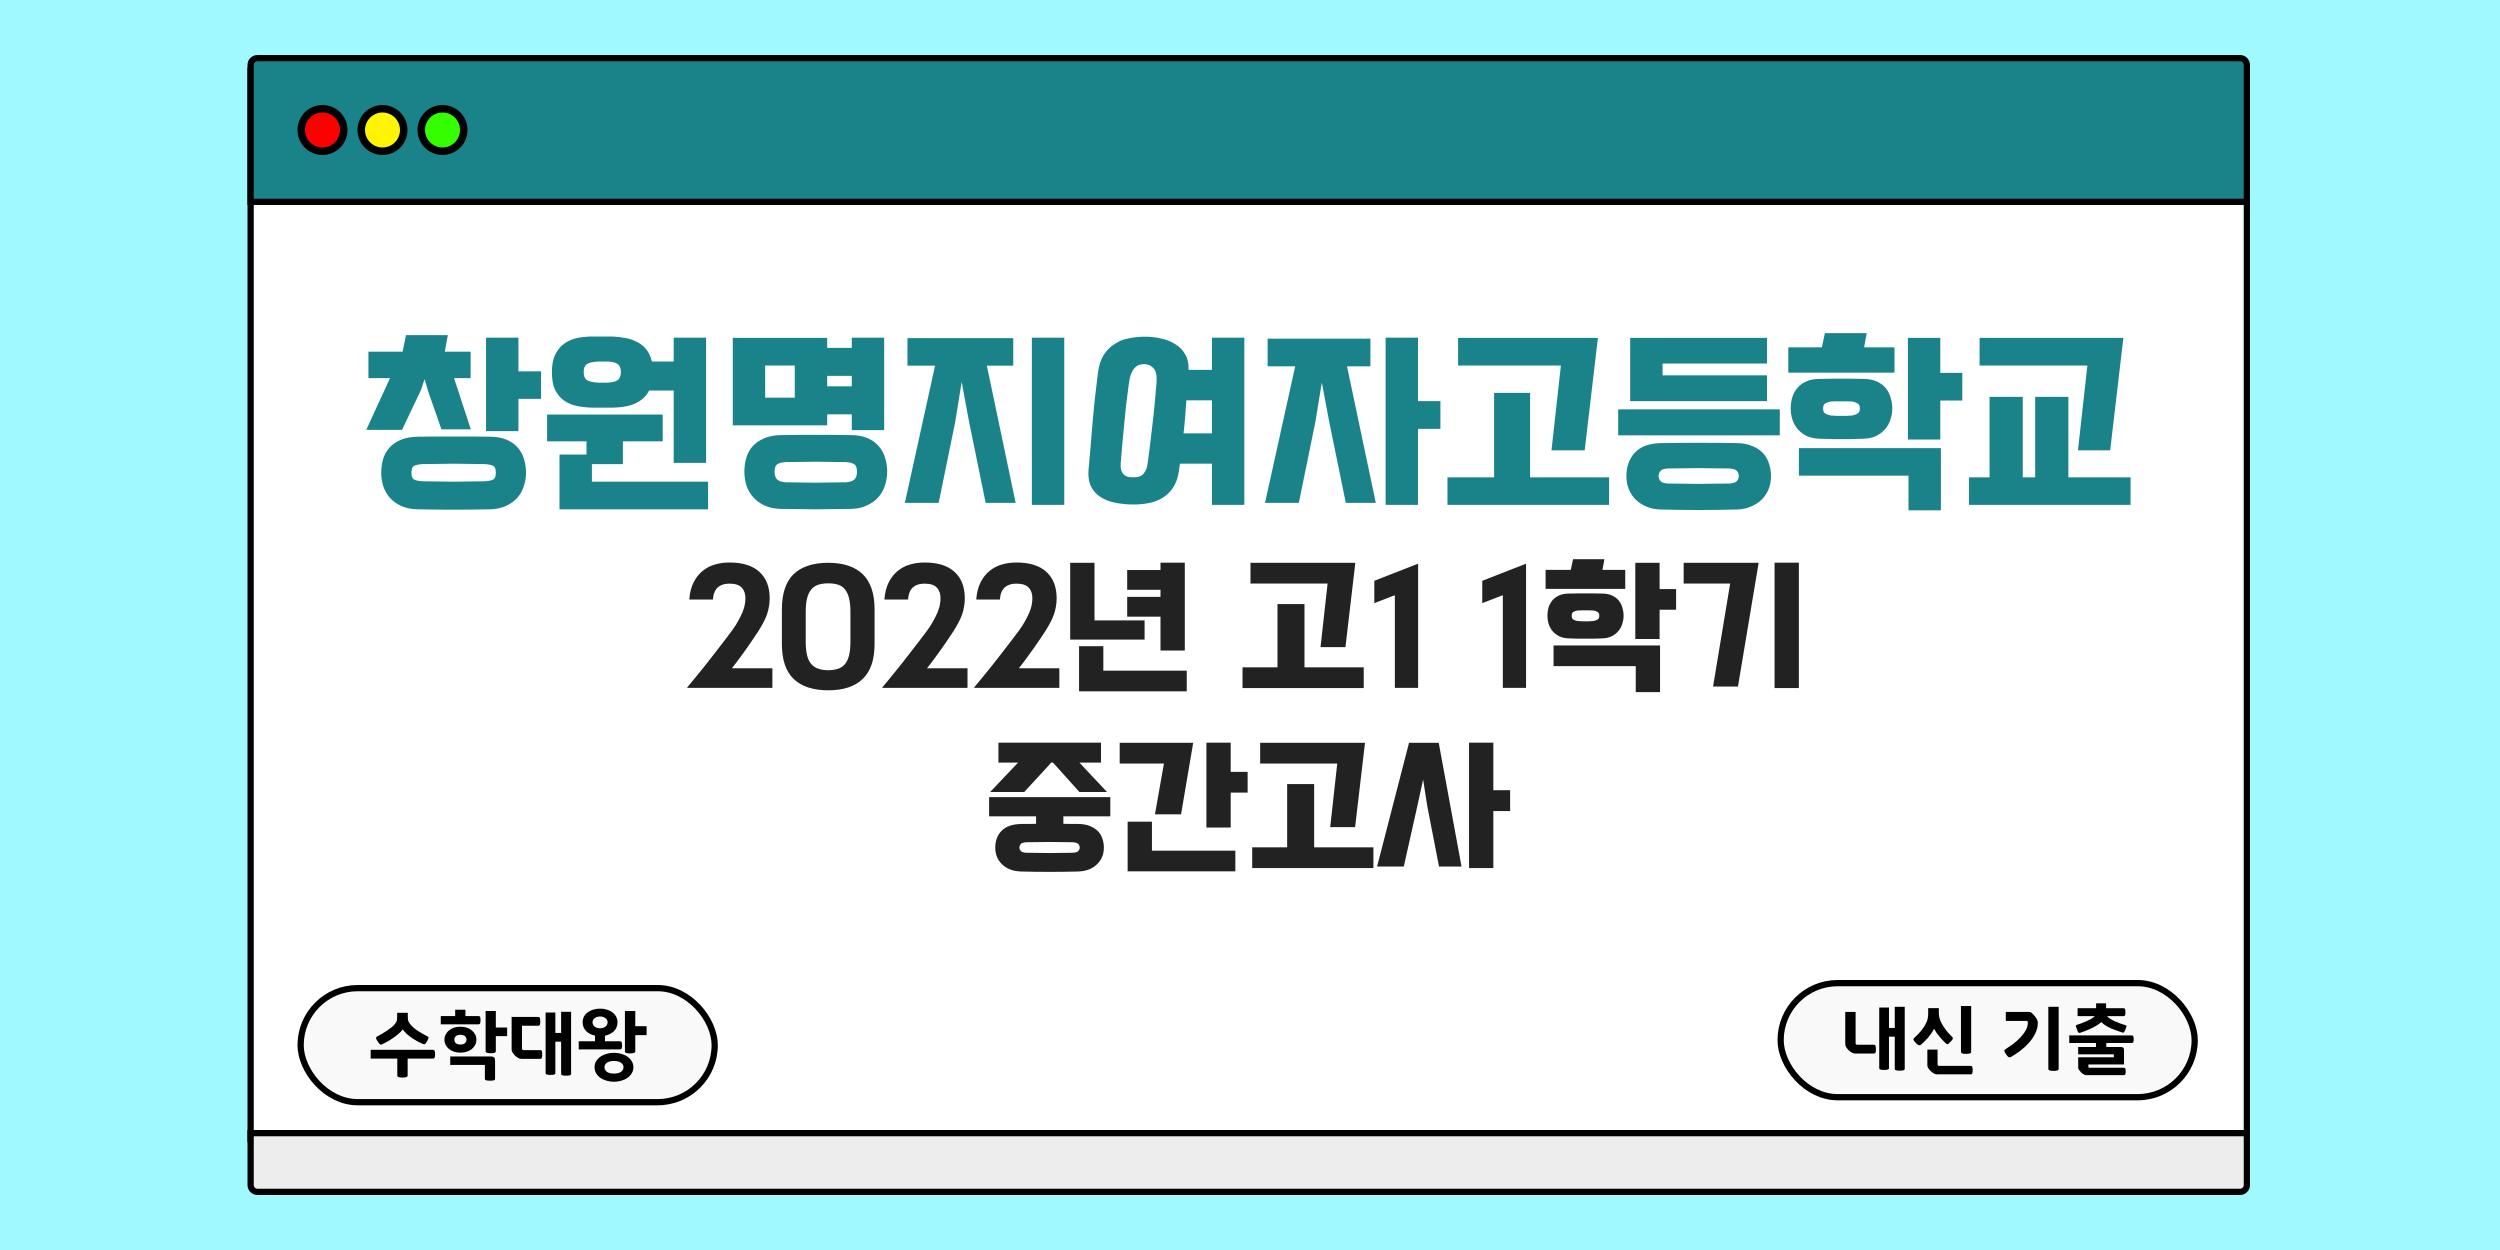 <svg width="1000" height="500" viewBox="0 0 1000 500" fill="none" xmlns="http://www.w3.org/2000/svg">
<rect width="1000" height="500" fill="#9FF9FF"/>
<rect x="100.25" y="28.25" width="798.5" height="427.5" fill="white" stroke="black" stroke-width="2.5"/>
<path d="M100.25 26C100.25 24.481 101.481 23.25 103 23.25H896C897.519 23.25 898.75 24.481 898.75 26V80.75H100.25V26Z" fill="#198389" stroke="black" stroke-width="2.5"/>
<rect x="120.25" y="395.25" width="165.625" height="45.625" rx="22.812" fill="#F9F9F9" stroke="black" stroke-width="2.5"/>
<path d="M166.969 203.72C164.462 203.667 162.275 203.213 160.409 202.36C158.595 201.507 157.102 200.413 155.929 199.08C154.755 197.747 153.875 196.2 153.289 194.44C152.755 192.733 152.489 190.947 152.489 189.08C152.489 187.213 152.729 185.427 153.209 183.72C153.742 181.96 154.569 180.44 155.689 179.16C156.862 177.827 158.382 176.76 160.249 175.96C162.115 175.16 164.409 174.733 167.129 174.68C169.635 174.627 172.062 174.6 174.409 174.6C176.755 174.6 179.075 174.6 181.369 174.6C183.715 174.6 186.062 174.6 188.409 174.6C190.809 174.6 193.262 174.627 195.769 174.68C198.489 174.68 200.782 175.08 202.649 175.88C204.515 176.68 206.009 177.747 207.129 179.08C208.302 180.413 209.129 181.96 209.609 183.72C210.142 185.427 210.409 187.213 210.409 189.08C210.409 190.947 210.115 192.733 209.529 194.44C208.995 196.2 208.142 197.747 206.969 199.08C205.795 200.413 204.275 201.507 202.409 202.36C200.595 203.213 198.435 203.667 195.929 203.72C190.862 203.827 186.035 203.88 181.449 203.88C176.862 203.88 172.035 203.827 166.969 203.72ZM188.249 151.24H181.609L188.329 171.72H176.569L171.209 156.36L169.849 151.64L168.329 156.12L160.809 171.96H146.489L156.009 151.24H147.369V140.68H161.049L162.409 134.04H179.129L177.929 140.68H188.249V151.24ZM216.409 159.56H207.369V172.44H194.409V135.08H207.369V148.52H216.409V159.56ZM193.929 192.52C195.475 192.413 196.595 192.173 197.289 191.8C197.982 191.427 198.329 190.52 198.329 189.08C198.329 187.587 197.982 186.68 197.289 186.36C196.595 185.987 195.475 185.747 193.929 185.64C191.635 185.587 189.475 185.56 187.449 185.56C185.422 185.507 183.422 185.48 181.449 185.48C179.475 185.48 177.475 185.507 175.449 185.56C173.422 185.56 171.262 185.587 168.969 185.64C167.422 185.747 166.302 185.987 165.609 186.36C164.915 186.68 164.569 187.587 164.569 189.08C164.569 190.52 164.915 191.427 165.609 191.8C166.302 192.173 167.422 192.413 168.969 192.52C171.262 192.573 173.422 192.6 175.449 192.6C177.475 192.653 179.475 192.68 181.449 192.68C183.422 192.68 185.422 192.653 187.449 192.6C189.475 192.6 191.635 192.573 193.929 192.52ZM220.76 148.84C220.76 145.853 221.24 143.453 222.2 141.64C223.16 139.773 224.387 138.333 225.88 137.32C227.427 136.253 229.16 135.533 231.08 135.16C233.053 134.787 235.053 134.6 237.08 134.6H244.76C246.467 134.653 248.173 134.84 249.88 135.16C251.587 135.427 253.16 135.933 254.6 136.68C256.093 137.373 257.373 138.36 258.44 139.64C259.507 140.92 260.28 142.573 260.76 144.6H269.48V135.08H282.44V185.16H269.48V156.2H259.64C258.947 157.587 258.04 158.733 256.92 159.64C255.853 160.493 254.653 161.187 253.32 161.72C252.04 162.2 250.653 162.547 249.16 162.76C247.72 162.92 246.28 163.027 244.84 163.08H237.08C235 163.027 232.973 162.813 231 162.44C229.08 162.067 227.347 161.373 225.8 160.36C224.307 159.347 223.08 157.933 222.12 156.12C221.213 154.253 220.76 151.827 220.76 148.84ZM236.76 185.64V192.68H283.24V203.72H223.8V181.8H234.6V176.52H218.84V165.8H265.08V176.52H249.16V185.64H236.76ZM233.48 148.84C233.48 150.387 233.907 151.453 234.76 152.04C235.667 152.627 237.267 152.973 239.56 153.08H242.36C244.6 153.027 246.147 152.707 247 152.12C247.907 151.48 248.36 150.387 248.36 148.84C248.36 147.293 247.907 146.2 247 145.56C246.093 144.92 244.52 144.6 242.28 144.6H239.56C237.267 144.707 235.667 145.053 234.76 145.64C233.907 146.227 233.48 147.293 233.48 148.84ZM293.111 135.16H330.871V139.16H340.711V135.08H353.671V172.04H340.711V165.72H330.871V170.12H293.111V148.44V135.16ZM312.231 203.56C309.725 203.507 307.538 203.027 305.671 202.12C303.858 201.267 302.365 200.147 301.191 198.76C300.018 197.427 299.138 195.88 298.551 194.12C298.018 192.36 297.751 190.547 297.751 188.68C297.751 186.813 297.991 185 298.471 183.24C299.005 181.48 299.831 179.933 300.951 178.6C302.125 177.267 303.645 176.2 305.511 175.4C307.378 174.547 309.671 174.093 312.391 174.04C314.898 173.987 317.271 173.96 319.511 173.96C321.805 173.96 324.071 173.96 326.311 173.96C328.551 173.96 330.791 173.96 333.031 173.96C335.325 173.96 337.725 173.987 340.231 174.04C342.951 174.04 345.245 174.467 347.111 175.32C348.978 176.12 350.471 177.213 351.591 178.6C352.765 179.933 353.591 181.48 354.071 183.24C354.605 185 354.871 186.813 354.871 188.68C354.871 190.547 354.578 192.36 353.991 194.12C353.458 195.88 352.605 197.427 351.431 198.76C350.258 200.147 348.738 201.267 346.871 202.12C345.058 203.027 342.898 203.507 340.391 203.56C337.831 203.613 335.405 203.64 333.111 203.64C330.818 203.693 328.551 203.72 326.311 203.72C324.071 203.72 321.805 203.693 319.511 203.64C317.218 203.64 314.791 203.613 312.231 203.56ZM338.391 192.92C339.938 192.813 341.058 192.44 341.751 191.8C342.445 191.16 342.791 190.12 342.791 188.68C342.791 187.187 342.445 186.2 341.751 185.72C341.058 185.24 339.938 184.947 338.391 184.84C336.098 184.787 333.965 184.76 331.991 184.76C330.071 184.707 328.178 184.68 326.311 184.68C324.445 184.68 322.525 184.707 320.551 184.76C318.631 184.76 316.525 184.787 314.231 184.84C312.685 184.947 311.565 185.24 310.871 185.72C310.178 186.2 309.831 187.187 309.831 188.68C309.831 190.12 310.178 191.16 310.871 191.8C311.565 192.44 312.685 192.813 314.231 192.92C316.525 192.973 318.631 193 320.551 193C322.525 193.053 324.445 193.08 326.311 193.08C328.178 193.08 330.071 193.053 331.991 193C333.965 193 336.098 192.973 338.391 192.92ZM317.911 159.08V146.2H306.071V159.08H317.911ZM330.871 154.52H340.711V150.36H330.871V154.52ZM394.743 146.28L406.262 201.16H394.263L387.623 168.68L384.663 152.76L382.103 168.68L375.463 201.16H361.943L374.023 146.28H362.983V135.24H405.303V146.28H394.743ZM425.703 201.96H412.743V135.08H425.703V201.96ZM497.734 201.96H484.774V185.48H471.974L471.494 188.84C471.067 191.453 470.267 193.587 469.094 195.24C467.92 196.947 466.507 198.28 464.854 199.24C463.254 200.2 461.467 200.867 459.494 201.24C457.52 201.613 455.52 201.8 453.494 201.8C450.827 201.8 448.347 201.56 446.054 201.08C443.76 200.653 441.787 199.88 440.134 198.76C438.48 197.693 437.227 196.28 436.374 194.52C435.52 192.76 435.2 190.573 435.414 187.96C436 181.613 436.534 175.32 437.014 169.08C437.547 162.787 438.267 156.147 439.174 149.16C439.547 146.227 440.32 143.827 441.494 141.96C442.72 140.093 444.187 138.627 445.894 137.56C447.6 136.44 449.494 135.693 451.574 135.32C453.707 134.893 455.867 134.68 458.054 134.68C460.134 134.68 462.24 134.92 464.374 135.4C466.507 135.827 468.4 136.573 470.054 137.64C471.76 138.653 473.094 140.013 474.054 141.72C475.067 143.373 475.52 145.453 475.414 147.96H484.774V135.08H497.734V201.96ZM459.094 185.16C459.414 182.653 459.734 180.173 460.054 177.72C460.374 175.267 460.667 172.76 460.934 170.2C461.254 167.64 461.547 164.947 461.814 162.12C462.08 159.293 462.347 156.28 462.614 153.08C462.827 150.307 462.427 148.387 461.414 147.32C460.454 146.2 459.227 145.64 457.734 145.64C456.987 145.64 456.294 145.747 455.654 145.96C455.014 146.173 454.427 146.573 453.894 147.16C453.36 147.693 452.88 148.467 452.454 149.48C452.08 150.44 451.787 151.693 451.574 153.24C451.147 156.333 450.774 159.24 450.454 161.96C450.187 164.68 449.92 167.347 449.654 169.96C449.387 172.52 449.147 175.053 448.934 177.56C448.72 180.067 448.507 182.627 448.294 185.24C448.187 186.573 448.294 187.64 448.614 188.44C448.934 189.187 449.36 189.747 449.894 190.12C450.427 190.493 450.987 190.733 451.574 190.84C452.214 190.893 452.827 190.92 453.414 190.92C454 190.92 454.587 190.867 455.174 190.76C455.814 190.653 456.374 190.413 456.854 190.04C457.387 189.613 457.84 189.027 458.214 188.28C458.64 187.533 458.934 186.493 459.094 185.16ZM474.534 160.12C474.374 162.413 474.214 164.653 474.054 166.84C473.894 169.027 473.68 171.187 473.414 173.32H484.774V160.12H474.534ZM538.805 146.52L550.325 201.16H538.325L531.685 168.68L528.725 153L526.165 168.68L519.525 201.16H506.005L518.085 146.52H507.045V135.48H548.165V146.52H538.805ZM576.165 171.56H567.205V201.96H554.245V135.08H567.205V160.44H576.165V171.56ZM583.236 135.16H639.156L633.876 180.12H620.596L624.356 146.2H583.236V135.16ZM643.636 201.96H578.996V190.92H597.636V157.16H612.036V190.92H643.636V201.96ZM711.918 163.72V174.12H647.278V163.72H711.918ZM664.238 203.8C662.104 203.747 660.184 203.347 658.478 202.6C656.824 201.907 655.411 200.973 654.238 199.8C653.064 198.627 652.158 197.24 651.518 195.64C650.878 194.04 650.558 192.307 650.558 190.44C650.558 186.653 651.678 183.533 653.918 181.08C656.211 178.627 659.704 177.347 664.398 177.24C674.424 177.08 684.478 177.08 694.558 177.24C696.851 177.24 698.851 177.587 700.558 178.28C702.318 178.92 703.784 179.827 704.958 181C706.131 182.173 706.984 183.587 707.518 185.24C708.104 186.84 708.398 188.573 708.398 190.44C708.398 192.307 708.078 194.04 707.438 195.64C706.798 197.24 705.891 198.627 704.718 199.8C703.544 200.973 702.104 201.907 700.398 202.6C698.744 203.347 696.851 203.747 694.718 203.8C684.531 204.067 674.371 204.067 664.238 203.8ZM691.918 193.4C693.464 193.293 694.451 192.92 694.878 192.28C695.304 191.693 695.518 191.08 695.518 190.44C695.518 189.747 695.304 189.107 694.878 188.52C694.451 187.88 693.464 187.507 691.918 187.4C689.624 187.347 687.464 187.32 685.438 187.32C683.411 187.267 681.411 187.24 679.438 187.24C677.518 187.24 675.544 187.267 673.518 187.32C671.491 187.32 669.331 187.347 667.038 187.4C665.491 187.507 664.504 187.88 664.078 188.52C663.651 189.107 663.438 189.747 663.438 190.44C663.438 191.08 663.651 191.693 664.078 192.28C664.504 192.92 665.491 193.293 667.038 193.4C669.331 193.453 671.491 193.48 673.518 193.48C675.544 193.533 677.518 193.56 679.438 193.56C681.411 193.56 683.411 193.533 685.438 193.48C687.464 193.48 689.624 193.453 691.918 193.4ZM706.798 150.12V160.44H652.078V135.16H706.798V145.4H665.038V150.12H706.798ZM727.799 175.48C725.772 175.427 724.039 175.053 722.599 174.36C721.159 173.613 719.959 172.68 718.999 171.56C718.092 170.44 717.399 169.16 716.919 167.72C716.492 166.28 716.279 164.84 716.279 163.4C716.279 161.96 716.465 160.547 716.839 159.16C717.265 157.72 717.932 156.44 718.839 155.32C719.745 154.2 720.945 153.293 722.439 152.6C723.932 151.907 725.772 151.56 727.959 151.56C729.932 151.507 731.559 151.48 732.839 151.48C734.172 151.48 735.425 151.48 736.599 151.48C737.772 151.48 738.999 151.48 740.279 151.48C741.559 151.48 743.212 151.507 745.239 151.56C747.425 151.56 749.265 151.907 750.759 152.6C752.252 153.293 753.452 154.2 754.359 155.32C755.265 156.44 755.905 157.72 756.279 159.16C756.705 160.547 756.919 161.96 756.919 163.4C756.919 164.84 756.679 166.28 756.199 167.72C755.772 169.16 755.079 170.44 754.119 171.56C753.212 172.68 752.012 173.613 750.519 174.36C749.079 175.053 747.372 175.427 745.399 175.48C743.372 175.533 741.692 175.587 740.359 175.64C739.025 175.64 737.772 175.64 736.599 175.64C735.425 175.64 734.172 175.64 732.839 175.64C731.505 175.587 729.825 175.533 727.799 175.48ZM763.399 190.28H719.559V179.24H776.359V204.12H763.399V190.28ZM784.919 160.2H776.119V175.8H763.159V135.16H776.119V149.16H784.919V160.2ZM757.799 149.08H715.319V138.92H728.759L729.959 133.24H746.679L745.639 138.92H757.799V149.08ZM740.839 166.2C741.585 166.093 742.279 165.853 742.919 165.48C743.612 165.107 743.959 164.413 743.959 163.4C743.959 162.333 743.612 161.64 742.919 161.32C742.279 160.947 741.585 160.707 740.839 160.6C739.772 160.547 738.919 160.52 738.279 160.52C737.692 160.52 737.132 160.52 736.599 160.52C736.065 160.52 735.479 160.52 734.839 160.52C734.252 160.52 733.425 160.547 732.359 160.6C731.612 160.707 730.892 160.947 730.199 161.32C729.559 161.64 729.239 162.333 729.239 163.4C729.239 164.413 729.559 165.107 730.199 165.48C730.892 165.853 731.612 166.093 732.359 166.2C733.425 166.253 734.252 166.307 734.839 166.36C735.479 166.36 736.065 166.36 736.599 166.36C737.132 166.36 737.692 166.36 738.279 166.36C738.919 166.307 739.772 166.253 740.839 166.2ZM852.23 201.96H787.59V190.92H795.83V158.76H809.11V190.92H814.07V158.76H827.35V190.92H852.23V201.96ZM791.83 135.16H849.35L844.07 180.12H831.19L834.95 146.2H791.83V135.16Z" fill="#198389"/>
<path d="M274.874 274.98C275.714 273.98 276.754 272.72 277.994 271.2C279.234 269.72 280.534 268.12 281.894 266.4C283.254 264.68 284.614 262.94 285.974 261.18C287.374 259.38 288.654 257.72 289.814 256.2C290.974 254.68 291.954 253.38 292.754 252.3C293.554 251.18 294.074 250.42 294.314 250.02C295.154 248.62 295.814 247.42 296.294 246.42C296.814 245.38 297.194 244.46 297.434 243.66C297.714 242.86 297.894 242.14 297.974 241.5C298.094 240.82 298.154 240.12 298.154 239.4C298.194 237.6 297.714 236.16 296.714 235.08C295.754 234 294.134 233.46 291.854 233.46C290.574 233.46 289.514 233.64 288.674 234C287.834 234.36 287.154 234.84 286.634 235.44C286.154 236.04 285.794 236.72 285.554 237.48C285.354 238.24 285.234 239.02 285.194 239.82H275.714C275.914 237.1 276.494 234.8 277.454 232.92C278.414 231.04 279.614 229.52 281.054 228.36C282.534 227.16 284.194 226.3 286.034 225.78C287.874 225.26 289.794 225 291.794 225C297.074 225 301.074 226.26 303.794 228.78C306.514 231.26 307.874 234.78 307.874 239.34C307.874 240.5 307.774 241.6 307.574 242.64C307.414 243.68 307.154 244.72 306.794 245.76C306.434 246.8 305.954 247.88 305.354 249C304.794 250.08 304.094 251.28 303.254 252.6C302.894 253.12 302.334 253.96 301.574 255.12C300.854 256.24 299.994 257.5 298.994 258.9C298.034 260.26 296.994 261.7 295.874 263.22C294.794 264.7 293.754 266.06 292.754 267.3H308.954V275.16H274.934L274.874 274.98ZM312.752 243.84C312.752 237.44 314.312 232.72 317.432 229.68C320.592 226.64 325.212 225.12 331.292 225.12C337.332 225.12 341.932 226.64 345.092 229.68C348.252 232.72 349.832 237.44 349.832 243.84V257.52C349.832 263.88 348.252 268.56 345.092 271.56C341.972 274.6 337.372 276.12 331.292 276.12C325.212 276.12 320.592 274.6 317.432 271.56C314.312 268.56 312.752 263.88 312.752 257.52V243.84ZM322.292 256.62C322.292 258.82 322.472 260.66 322.832 262.14C323.192 263.58 323.752 264.74 324.512 265.62C325.272 266.5 326.212 267.12 327.332 267.48C328.452 267.88 329.772 268.08 331.292 268.08C332.812 268.08 334.132 267.88 335.252 267.48C336.372 267.12 337.292 266.5 338.012 265.62C338.732 264.74 339.272 263.58 339.632 262.14C339.992 260.66 340.172 258.82 340.172 256.62V244.86C340.172 242.66 339.992 240.82 339.632 239.34C339.272 237.86 338.732 236.68 338.012 235.8C337.292 234.88 336.372 234.24 335.252 233.88C334.132 233.52 332.812 233.34 331.292 233.34C329.772 233.34 328.452 233.52 327.332 233.88C326.212 234.24 325.272 234.88 324.512 235.8C323.752 236.68 323.192 237.86 322.832 239.34C322.472 240.82 322.292 242.66 322.292 244.86V256.62ZM352.921 274.98C353.761 273.98 354.801 272.72 356.041 271.2C357.281 269.72 358.581 268.12 359.941 266.4C361.301 264.68 362.661 262.94 364.021 261.18C365.421 259.38 366.701 257.72 367.861 256.2C369.021 254.68 370.001 253.38 370.801 252.3C371.601 251.18 372.121 250.42 372.361 250.02C373.201 248.62 373.861 247.42 374.341 246.42C374.861 245.38 375.241 244.46 375.481 243.66C375.761 242.86 375.941 242.14 376.021 241.5C376.141 240.82 376.201 240.12 376.201 239.4C376.241 237.6 375.761 236.16 374.761 235.08C373.801 234 372.181 233.46 369.901 233.46C368.621 233.46 367.561 233.64 366.721 234C365.881 234.36 365.201 234.84 364.681 235.44C364.201 236.04 363.841 236.72 363.601 237.48C363.401 238.24 363.281 239.02 363.241 239.82H353.761C353.961 237.1 354.541 234.8 355.501 232.92C356.461 231.04 357.661 229.52 359.101 228.36C360.581 227.16 362.241 226.3 364.081 225.78C365.921 225.26 367.841 225 369.841 225C375.121 225 379.121 226.26 381.841 228.78C384.561 231.26 385.921 234.78 385.921 239.34C385.921 240.5 385.821 241.6 385.621 242.64C385.461 243.68 385.201 244.72 384.841 245.76C384.481 246.8 384.001 247.88 383.401 249C382.841 250.08 382.141 251.28 381.301 252.6C380.941 253.12 380.381 253.96 379.621 255.12C378.901 256.24 378.041 257.5 377.041 258.9C376.081 260.26 375.041 261.7 373.921 263.22C372.841 264.7 371.801 266.06 370.801 267.3H387.001V275.16H352.981L352.921 274.98ZM389.659 274.98C390.499 273.98 391.539 272.72 392.779 271.2C394.019 269.72 395.319 268.12 396.679 266.4C398.039 264.68 399.399 262.94 400.759 261.18C402.159 259.38 403.439 257.72 404.599 256.2C405.759 254.68 406.739 253.38 407.539 252.3C408.339 251.18 408.859 250.42 409.099 250.02C409.939 248.62 410.599 247.42 411.079 246.42C411.599 245.38 411.979 244.46 412.219 243.66C412.499 242.86 412.679 242.14 412.759 241.5C412.879 240.82 412.939 240.12 412.939 239.4C412.979 237.6 412.499 236.16 411.499 235.08C410.539 234 408.919 233.46 406.639 233.46C405.359 233.46 404.299 233.64 403.459 234C402.619 234.36 401.939 234.84 401.419 235.44C400.939 236.04 400.579 236.72 400.339 237.48C400.139 238.24 400.019 239.02 399.979 239.82H390.499C390.699 237.1 391.279 234.8 392.239 232.92C393.199 231.04 394.399 229.52 395.839 228.36C397.319 227.16 398.979 226.3 400.819 225.78C402.659 225.26 404.579 225 406.579 225C411.859 225 415.859 226.26 418.579 228.78C421.299 231.26 422.659 234.78 422.659 239.34C422.659 240.5 422.559 241.6 422.359 242.64C422.199 243.68 421.939 244.72 421.579 245.76C421.219 246.8 420.739 247.88 420.139 249C419.579 250.08 418.879 251.28 418.039 252.6C417.679 253.12 417.119 253.96 416.359 255.12C415.639 256.24 414.779 257.5 413.779 258.9C412.819 260.26 411.779 261.7 410.659 263.22C409.579 264.7 408.539 266.06 407.539 267.3H423.739V275.16H389.719L389.659 274.98ZM450.878 228H464.198V225.06H473.918V260.22H464.198V246.66H450.878V238.74H464.198V235.92H450.878V228ZM457.838 255.84H428.078V225.12H437.798V248.16H457.838V255.84ZM441.338 268.26H474.698V276.54H431.618V258.48H441.338V268.26ZM500.193 225.12H542.133L538.173 258.84H528.213L531.033 233.4H500.193V225.12ZM545.493 275.22H497.013V266.94H510.993V241.62H521.793V266.94H545.493V275.22ZM557.944 275.16V238.08L549.724 241.26V232.32L567.244 225.48V275.16H557.944ZM601.127 275.16V238.08L592.907 241.26V232.32L610.427 225.48V275.16H601.127ZM627.599 255.36C626.079 255.32 624.779 255.04 623.699 254.52C622.619 253.96 621.719 253.26 620.999 252.42C620.319 251.58 619.799 250.62 619.439 249.54C619.119 248.46 618.959 247.38 618.959 246.3C618.959 245.22 619.099 244.16 619.379 243.12C619.699 242.04 620.199 241.08 620.879 240.24C621.559 239.4 622.459 238.72 623.579 238.2C624.699 237.68 626.079 237.42 627.719 237.42C629.199 237.38 630.419 237.36 631.379 237.36C632.379 237.36 633.319 237.36 634.199 237.36C635.079 237.36 635.999 237.36 636.959 237.36C637.919 237.36 639.159 237.38 640.679 237.42C642.319 237.42 643.699 237.68 644.819 238.2C645.939 238.72 646.839 239.4 647.519 240.24C648.199 241.08 648.679 242.04 648.959 243.12C649.279 244.16 649.439 245.22 649.439 246.3C649.439 247.38 649.259 248.46 648.899 249.54C648.579 250.62 648.059 251.58 647.339 252.42C646.659 253.26 645.759 253.96 644.639 254.52C643.559 255.04 642.279 255.32 640.799 255.36C639.279 255.4 638.019 255.44 637.019 255.48C636.019 255.48 635.079 255.48 634.199 255.48C633.319 255.48 632.379 255.48 631.379 255.48C630.379 255.44 629.119 255.4 627.599 255.36ZM654.299 266.46H621.419V258.18H664.019V276.84H654.299V266.46ZM670.439 243.9H663.839V255.6H654.119V225.12H663.839V235.62H670.439V243.9ZM650.099 235.56H618.239V227.94H628.319L629.219 223.68H641.759L640.979 227.94H650.099V235.56ZM637.379 248.4C637.939 248.32 638.459 248.14 638.939 247.86C639.459 247.58 639.719 247.06 639.719 246.3C639.719 245.5 639.459 244.98 638.939 244.74C638.459 244.46 637.939 244.28 637.379 244.2C636.579 244.16 635.939 244.14 635.459 244.14C635.019 244.14 634.599 244.14 634.199 244.14C633.799 244.14 633.359 244.14 632.879 244.14C632.439 244.14 631.819 244.16 631.019 244.2C630.459 244.28 629.919 244.46 629.399 244.74C628.919 244.98 628.679 245.5 628.679 246.3C628.679 247.06 628.919 247.58 629.399 247.86C629.919 248.14 630.459 248.32 631.019 248.4C631.819 248.44 632.439 248.48 632.879 248.52C633.359 248.52 633.799 248.52 634.199 248.52C634.599 248.52 635.019 248.52 635.459 248.52C635.939 248.48 636.579 248.44 637.379 248.4ZM673.463 225.12H703.463L695.183 274.62H685.223L692.063 233.4H673.463V225.12ZM719.543 275.22H709.823V225.06H719.543V275.22ZM408.366 348.6C405.166 348.48 402.646 347.52 400.806 345.72C399.006 343.96 398.106 341.74 398.106 339.06C398.106 336.3 398.946 334.06 400.626 332.34C402.346 330.58 404.966 329.66 408.486 329.58C409.486 329.58 410.466 329.58 411.426 329.58C412.426 329.54 413.426 329.52 414.426 329.52V326.52H395.646V318.84H444.126V326.52H425.346V329.52C426.306 329.52 427.266 329.54 428.226 329.58C429.186 329.58 430.166 329.58 431.166 329.58C432.886 329.58 434.386 329.82 435.666 330.3C436.986 330.78 438.086 331.44 438.966 332.28C439.846 333.12 440.486 334.12 440.886 335.28C441.326 336.44 441.546 337.7 441.546 339.06C441.546 341.74 440.626 343.96 438.786 345.72C436.986 347.52 434.486 348.48 431.286 348.6C423.646 348.8 416.006 348.8 408.366 348.6ZM431.766 305.04L442.806 316.8H431.766L421.206 305.04H420.426L419.646 306L409.686 316.8H396.066L407.226 305.04H399.366V297.06H440.406V305.04H431.766ZM429.186 341.1C430.346 341.02 431.086 340.76 431.406 340.32C431.726 339.92 431.886 339.5 431.886 339.06C431.886 338.54 431.726 338.08 431.406 337.68C431.086 337.24 430.346 336.98 429.186 336.9C427.466 336.86 425.846 336.84 424.326 336.84C422.806 336.8 421.306 336.78 419.826 336.78C418.346 336.78 416.846 336.8 415.326 336.84C413.806 336.84 412.186 336.86 410.466 336.9C409.306 336.98 408.566 337.24 408.246 337.68C407.926 338.08 407.766 338.54 407.766 339.06C407.766 339.5 407.926 339.92 408.246 340.32C408.566 340.76 409.306 341.02 410.466 341.1C412.186 341.14 413.806 341.16 415.326 341.16C416.846 341.2 418.346 341.22 419.826 341.22C421.306 341.22 422.806 341.2 424.326 341.16C425.846 341.16 427.466 341.14 429.186 341.1ZM447.877 297.12H477.277L472.417 325.74H461.977L465.577 305.4H447.877V297.12ZM499.057 317.04H492.277V331.02H482.557V297.06H492.277V308.76H499.057V317.04ZM460.777 340.26H494.137V348.54H451.057V328.68H460.777V340.26ZM504.06 297.12H546L542.04 330.84H532.08L534.9 305.4H504.06V297.12ZM549.36 347.22H500.88V338.94H514.86V313.62H525.66V338.94H549.36V347.22ZM584.611 346.62H575.611L570.871 322.26L569.251 311.82L566.971 322.26L561.511 346.62H550.831L563.611 297.12H575.491L584.611 346.62ZM604.051 324.42H597.331V347.22H587.611V297.06H597.331V316.08H604.051V324.42Z" fill="#222222"/>
<path d="M173.109 419.92C173.509 419.92 173.759 420.07 173.859 420.37C173.979 420.67 174.039 421.11 174.039 421.69C174.039 422.27 173.979 422.71 173.859 423.01C173.759 423.29 173.509 423.43 173.109 423.43H163.059V430.15C163.059 430.49 162.879 430.72 162.519 430.84C162.159 430.96 161.639 431.02 160.959 431.02C160.319 431.02 159.819 430.96 159.459 430.84C159.099 430.74 158.919 430.52 158.919 430.18V423.43H148.269V419.92H173.109ZM169.209 417.61C168.509 417.31 167.769 416.96 166.989 416.56C166.229 416.14 165.479 415.68 164.739 415.18C164.019 414.66 163.339 414.12 162.699 413.56C162.059 412.98 161.529 412.38 161.109 411.76C160.629 412.38 160.029 413 159.309 413.62C158.609 414.22 157.869 414.78 157.089 415.3C156.329 415.82 155.569 416.29 154.809 416.71C154.069 417.13 153.419 417.47 152.859 417.73C152.519 417.89 152.229 417.88 151.989 417.7C151.749 417.52 151.459 417.17 151.119 416.65C150.719 416.07 150.489 415.63 150.429 415.33C150.389 415.01 150.539 414.76 150.879 414.58C151.559 414.2 152.239 413.82 152.919 413.44C153.599 413.04 154.249 412.63 154.869 412.21C155.509 411.79 156.099 411.36 156.639 410.92C157.179 410.48 157.639 410.02 158.019 409.54C158.439 409.02 158.679 408.54 158.739 408.1C158.819 407.66 158.859 407.19 158.859 406.69V405.13H163.119V406.6C163.119 406.98 163.139 407.41 163.179 407.89C163.239 408.37 163.469 408.87 163.869 409.39C164.689 410.47 165.719 411.42 166.959 412.24C168.199 413.04 169.529 413.8 170.949 414.52C171.309 414.7 171.459 414.93 171.399 415.21C171.359 415.47 171.169 415.89 170.829 416.47C170.529 416.99 170.279 417.35 170.079 417.55C169.899 417.75 169.609 417.77 169.209 417.61ZM177.779 415.87C177.779 415.13 177.939 414.45 178.259 413.83C178.579 413.19 179.019 412.64 179.579 412.18C180.139 411.7 180.809 411.33 181.589 411.07C182.369 410.81 183.229 410.68 184.169 410.68C185.089 410.68 185.939 410.81 186.719 411.07C187.519 411.33 188.199 411.7 188.759 412.18C189.319 412.64 189.759 413.19 190.079 413.83C190.399 414.45 190.559 415.13 190.559 415.87C190.559 416.61 190.399 417.3 190.079 417.94C189.759 418.56 189.319 419.11 188.759 419.59C188.199 420.05 187.519 420.41 186.719 420.67C185.939 420.93 185.089 421.06 184.169 421.06C183.229 421.06 182.369 420.93 181.589 420.67C180.809 420.41 180.139 420.05 179.579 419.59C179.019 419.11 178.579 418.56 178.259 417.94C177.939 417.3 177.779 416.61 177.779 415.87ZM194.249 404.41H198.329V411.01H202.859V414.46H198.329V420.4C198.329 420.8 198.129 421.05 197.729 421.15C197.329 421.25 196.849 421.3 196.289 421.3C195.649 421.3 195.149 421.24 194.789 421.12C194.429 420.98 194.249 420.74 194.249 420.4V404.41ZM193.949 425.98H180.089V422.59H196.469C196.989 422.59 197.379 422.72 197.639 422.98C197.899 423.22 198.029 423.66 198.029 424.3V431.44C198.029 431.84 197.829 432.08 197.429 432.16C197.029 432.24 196.549 432.28 195.989 432.28C195.349 432.28 194.849 432.23 194.489 432.13C194.129 432.03 193.949 431.8 193.949 431.44V425.98ZM191.399 406.42C191.739 406.42 191.959 406.55 192.059 406.81C192.159 407.07 192.209 407.48 192.209 408.04C192.209 408.62 192.159 409.05 192.059 409.33C191.959 409.59 191.739 409.72 191.399 409.72H176.309V406.42H182.069V403.9H186.179V406.42H191.399ZM186.599 415.84C186.599 415.28 186.389 414.82 185.969 414.46C185.569 414.1 184.969 413.92 184.169 413.92C183.369 413.92 182.759 414.1 182.339 414.46C181.939 414.82 181.739 415.28 181.739 415.84C181.739 416.42 181.939 416.9 182.339 417.28C182.759 417.64 183.369 417.82 184.169 417.82C184.969 417.82 185.569 417.64 185.969 417.28C186.389 416.9 186.599 416.42 186.599 415.84ZM228.44 429.46C228.44 429.8 228.26 430.02 227.9 430.12C227.56 430.22 227.07 430.27 226.43 430.27C225.81 430.27 225.32 430.22 224.96 430.12C224.62 430.02 224.45 429.8 224.45 429.46V416.68H222.14V429.19C222.14 429.51 221.97 429.72 221.63 429.82C221.31 429.92 220.83 429.97 220.19 429.97C219.57 429.97 219.09 429.92 218.75 429.82C218.41 429.72 218.24 429.51 218.24 429.19V405.01H222.14V413.17H224.45V404.71H228.44V429.46ZM208.79 410.29V419.35C208.79 419.81 209.01 420.04 209.45 420.04H216.08C216.42 420.04 216.64 420.19 216.74 420.49C216.84 420.79 216.89 421.22 216.89 421.78C216.89 422.36 216.84 422.8 216.74 423.1C216.64 423.4 216.42 423.55 216.08 423.55H208.46C208.06 423.55 207.62 423.4 207.14 423.1C206.66 422.8 206.25 422.48 205.91 422.14C205.59 421.8 205.3 421.43 205.04 421.03C204.78 420.61 204.65 420.25 204.65 419.95V406.78H215.3C215.64 406.78 215.86 406.93 215.96 407.23C216.06 407.53 216.11 407.96 216.11 408.52C216.11 409.1 216.06 409.54 215.96 409.84C215.86 410.14 215.64 410.29 215.3 410.29H208.79ZM231.491 419.77V416.5H238.001V414.25C237.321 414.11 236.681 413.89 236.081 413.59C235.481 413.29 234.951 412.92 234.491 412.48C234.051 412.02 233.701 411.5 233.441 410.92C233.181 410.32 233.051 409.66 233.051 408.94C233.051 408.04 233.241 407.25 233.621 406.57C234.021 405.89 234.541 405.32 235.181 404.86C235.841 404.38 236.591 404.03 237.431 403.81C238.271 403.57 239.141 403.45 240.041 403.45C240.941 403.45 241.801 403.57 242.621 403.81C243.461 404.03 244.201 404.38 244.841 404.86C245.501 405.32 246.021 405.89 246.401 406.57C246.801 407.25 247.001 408.04 247.001 408.94C247.001 409.68 246.871 410.35 246.611 410.95C246.351 411.53 245.991 412.05 245.531 412.51C245.071 412.95 244.531 413.32 243.911 413.62C243.311 413.92 242.671 414.14 241.991 414.28V416.5H247.901C248.301 416.5 248.551 416.63 248.651 416.89C248.771 417.15 248.831 417.57 248.831 418.15C248.831 418.73 248.771 419.15 248.651 419.41C248.551 419.65 248.301 419.77 247.901 419.77H231.491ZM253.361 426.91C253.361 427.81 253.141 428.61 252.701 429.31C252.281 430.03 251.711 430.64 250.991 431.14C250.291 431.64 249.471 432.02 248.531 432.28C247.591 432.56 246.611 432.7 245.591 432.7C244.571 432.7 243.591 432.56 242.651 432.28C241.711 432.02 240.881 431.64 240.161 431.14C239.461 430.64 238.891 430.03 238.451 429.31C238.031 428.61 237.821 427.81 237.821 426.91C237.821 426.01 238.031 425.21 238.451 424.51C238.891 423.79 239.461 423.18 240.161 422.68C240.881 422.18 241.711 421.8 242.651 421.54C243.591 421.26 244.571 421.12 245.591 421.12C246.611 421.12 247.591 421.26 248.531 421.54C249.471 421.8 250.291 422.18 250.991 422.68C251.711 423.18 252.281 423.79 252.701 424.51C253.141 425.21 253.361 426.01 253.361 426.91ZM249.971 404.41H254.111V410.47H258.641V414.04H254.111V420.49C254.111 420.83 253.931 421.06 253.571 421.18C253.211 421.3 252.691 421.36 252.011 421.36C251.371 421.36 250.871 421.31 250.511 421.21C250.151 421.09 249.971 420.86 249.971 420.52V404.41ZM249.401 426.91C249.401 426.21 249.091 425.62 248.471 425.14C247.851 424.64 246.891 424.39 245.591 424.39C244.291 424.39 243.331 424.64 242.711 425.14C242.091 425.62 241.781 426.21 241.781 426.91C241.781 427.61 242.091 428.2 242.711 428.68C243.331 429.18 244.291 429.43 245.591 429.43C246.891 429.43 247.851 429.18 248.471 428.68C249.091 428.2 249.401 427.61 249.401 426.91ZM240.011 411.31C240.871 411.31 241.591 411.09 242.171 410.65C242.751 410.21 243.041 409.64 243.041 408.94C243.041 408.24 242.751 407.68 242.171 407.26C241.611 406.82 240.911 406.6 240.071 406.6C239.191 406.6 238.461 406.82 237.881 407.26C237.301 407.68 237.011 408.24 237.011 408.94C237.011 409.64 237.301 410.21 237.881 410.65C238.461 411.09 239.171 411.31 240.011 411.31Z" fill="black"/>
<circle cx="129" cy="52" r="8.5" fill="#FF0000" stroke="black" stroke-width="3"/>
<circle cx="153" cy="52" r="8.5" fill="#FFF500" stroke="black" stroke-width="3"/>
<circle cx="177" cy="52" r="8.5" fill="#33FF00" stroke="black" stroke-width="3"/>
<path d="M100.25 453.25H898.75V474C898.75 475.519 897.519 476.75 896 476.75H103C101.481 476.75 100.25 475.519 100.25 474V453.25Z" fill="#EDEDED" stroke="black" stroke-width="2.5"/>
<rect x="712.25" y="393.25" width="165.625" height="45.625" rx="22.812" fill="#F9F9F9" stroke="black" stroke-width="2.5"/>
<path d="M761.892 427.46C761.892 427.8 761.712 428.02 761.352 428.12C761.012 428.22 760.522 428.27 759.882 428.27C759.262 428.27 758.772 428.22 758.412 428.12C758.072 428.02 757.902 427.8 757.902 427.46V414.68H755.592V427.19C755.592 427.51 755.422 427.72 755.082 427.82C754.762 427.92 754.282 427.97 753.642 427.97C753.022 427.97 752.542 427.92 752.202 427.82C751.862 427.72 751.692 427.51 751.692 427.19V403.01H755.592V411.17H757.902V402.71H761.892V427.46ZM749.562 417.89C749.902 417.89 750.122 418.05 750.222 418.37C750.322 418.67 750.372 419.1 750.372 419.66C750.372 420.24 750.322 420.68 750.222 420.98C750.122 421.26 749.902 421.4 749.562 421.4H741.912C741.512 421.4 741.072 421.25 740.592 420.95C740.112 420.65 739.702 420.33 739.362 419.99C739.042 419.65 738.752 419.28 738.492 418.88C738.232 418.46 738.102 418.1 738.102 417.8V404.78H742.242V417.2C742.242 417.66 742.462 417.89 742.902 417.89H749.562ZM788.283 426.35C788.623 426.35 788.833 426.5 788.913 426.8C789.013 427.12 789.063 427.54 789.063 428.06C789.063 428.62 789.013 429.04 788.913 429.32C788.833 429.6 788.623 429.74 788.283 429.74H774.693C774.293 429.74 773.853 429.59 773.373 429.29C772.913 429.01 772.523 428.7 772.203 428.36C771.863 428.04 771.563 427.67 771.303 427.25C771.063 426.85 770.943 426.51 770.943 426.23V419.84H775.023V425.69C775.023 426.13 775.253 426.35 775.713 426.35H788.283ZM788.463 420.65C788.463 421.05 788.263 421.3 787.863 421.4C787.463 421.5 786.983 421.55 786.423 421.55C785.783 421.55 785.283 421.49 784.923 421.37C784.563 421.23 784.383 420.99 784.383 420.65V402.41H788.463V420.65ZM778.383 417.38C777.983 417.02 777.573 416.62 777.153 416.18C776.733 415.74 776.313 415.27 775.893 414.77C775.473 414.27 775.063 413.75 774.663 413.21C774.283 412.65 773.933 412.08 773.613 411.5C773.293 412.16 772.923 412.79 772.503 413.39C772.083 413.99 771.643 414.56 771.183 415.1C770.723 415.64 770.253 416.14 769.773 416.6C769.293 417.06 768.833 417.48 768.393 417.86C768.093 418.12 767.773 418.19 767.433 418.07C767.113 417.93 766.733 417.62 766.293 417.14C765.893 416.74 765.613 416.38 765.453 416.06C765.313 415.74 765.383 415.45 765.663 415.19C766.683 414.29 767.623 413.32 768.483 412.28C769.343 411.22 770.033 410.13 770.553 409.01C770.833 408.43 771.023 407.83 771.123 407.21C771.223 406.57 771.273 405.91 771.273 405.23V403.25H775.533V405.23C775.533 406.55 775.873 407.86 776.553 409.16C777.113 410.24 777.783 411.27 778.563 412.25C779.343 413.21 780.103 414.04 780.843 414.74C781.123 415.02 781.203 415.3 781.083 415.58C780.983 415.84 780.713 416.2 780.273 416.66C779.793 417.18 779.423 417.5 779.163 417.62C778.923 417.74 778.663 417.66 778.383 417.38ZM823.474 427.49C823.474 427.83 823.294 428.06 822.934 428.18C822.574 428.3 822.054 428.36 821.374 428.36C820.734 428.36 820.234 428.3 819.874 428.18C819.514 428.08 819.334 427.86 819.334 427.52V402.71H823.474V427.49ZM811.144 408.98C811.144 408.58 810.974 408.38 810.634 408.38H802.324V404.78H811.564C812.024 404.78 812.444 404.95 812.824 405.29C813.204 405.63 813.604 406.07 814.024 406.61C814.424 407.11 814.704 407.57 814.864 407.99C815.044 408.39 815.134 408.74 815.134 409.04C815.134 410.56 814.794 412 814.114 413.36C813.454 414.72 812.594 415.99 811.534 417.17C810.494 418.33 809.334 419.39 808.054 420.35C806.794 421.29 805.554 422.11 804.334 422.81C804.054 422.97 803.774 422.99 803.494 422.87C803.214 422.75 802.884 422.4 802.504 421.82C802.124 421.26 801.884 420.83 801.784 420.53C801.684 420.21 801.804 419.94 802.144 419.72C803.004 419.18 803.954 418.53 804.994 417.77C806.054 416.99 807.034 416.14 807.934 415.22C808.854 414.28 809.614 413.29 810.214 412.25C810.834 411.19 811.144 410.1 811.144 408.98ZM852.637 414.17C852.977 414.17 853.197 414.28 853.297 414.5C853.417 414.72 853.477 415.12 853.477 415.7C853.477 416.28 853.417 416.68 853.297 416.9C853.197 417.1 852.977 417.2 852.637 417.2H842.527V418.79H848.347C848.807 418.79 849.127 418.89 849.307 419.09C849.507 419.27 849.607 419.58 849.607 420.02V425.78H835.357V426.65C835.357 426.95 835.497 427.1 835.777 427.1H849.547C849.867 427.1 850.067 427.23 850.147 427.49C850.227 427.75 850.267 428.11 850.267 428.57C850.267 429.09 850.227 429.46 850.147 429.68C850.067 429.92 849.867 430.04 849.547 430.04H834.457C834.117 430.04 833.767 429.93 833.407 429.71C833.067 429.51 832.757 429.27 832.477 428.99C832.137 428.65 831.847 428.31 831.607 427.97C831.387 427.65 831.277 427.35 831.277 427.07V422.9H845.527V421.73H831.277V418.79H838.387V417.2H827.707V414.17H852.637ZM831.037 406.46V403.28H838.447V401.33H842.437V403.28H849.367C849.707 403.28 849.927 403.4 850.027 403.64C850.127 403.88 850.177 404.28 850.177 404.84C850.177 405.42 850.127 405.84 850.027 406.1C849.927 406.34 849.707 406.46 849.367 406.46H842.827C843.147 406.86 843.607 407.24 844.207 407.6C844.827 407.96 845.497 408.3 846.217 408.62C846.937 408.94 847.657 409.23 848.377 409.49C849.097 409.73 849.717 409.93 850.237 410.09C850.377 410.13 850.477 410.18 850.537 410.24C850.597 410.3 850.617 410.39 850.597 410.51C850.597 410.63 850.557 410.8 850.477 411.02C850.397 411.22 850.287 411.49 850.147 411.83C850.027 412.15 849.917 412.4 849.817 412.58C849.717 412.76 849.617 412.89 849.517 412.97C849.437 413.03 849.337 413.06 849.217 413.06C849.117 413.06 848.987 413.03 848.827 412.97C848.247 412.77 847.597 412.55 846.877 412.31C846.157 412.07 845.417 411.79 844.657 411.47C843.897 411.13 843.157 410.75 842.437 410.33C841.717 409.89 841.077 409.39 840.517 408.83C839.937 409.37 839.247 409.87 838.447 410.33C837.667 410.79 836.877 411.2 836.077 411.56C835.277 411.92 834.527 412.23 833.827 412.49C833.147 412.75 832.617 412.94 832.237 413.06C832.077 413.12 831.937 413.16 831.817 413.18C831.697 413.2 831.587 413.17 831.487 413.09C831.387 413.01 831.277 412.88 831.157 412.7C831.057 412.5 830.937 412.2 830.797 411.8C830.557 411.16 830.407 410.72 830.347 410.48C830.287 410.22 830.417 410.04 830.737 409.94C831.217 409.8 831.787 409.61 832.447 409.37C833.127 409.11 833.817 408.83 834.517 408.53C835.217 408.21 835.867 407.88 836.467 407.54C837.087 407.18 837.577 406.82 837.937 406.46H831.037Z" fill="black"/>
</svg>
